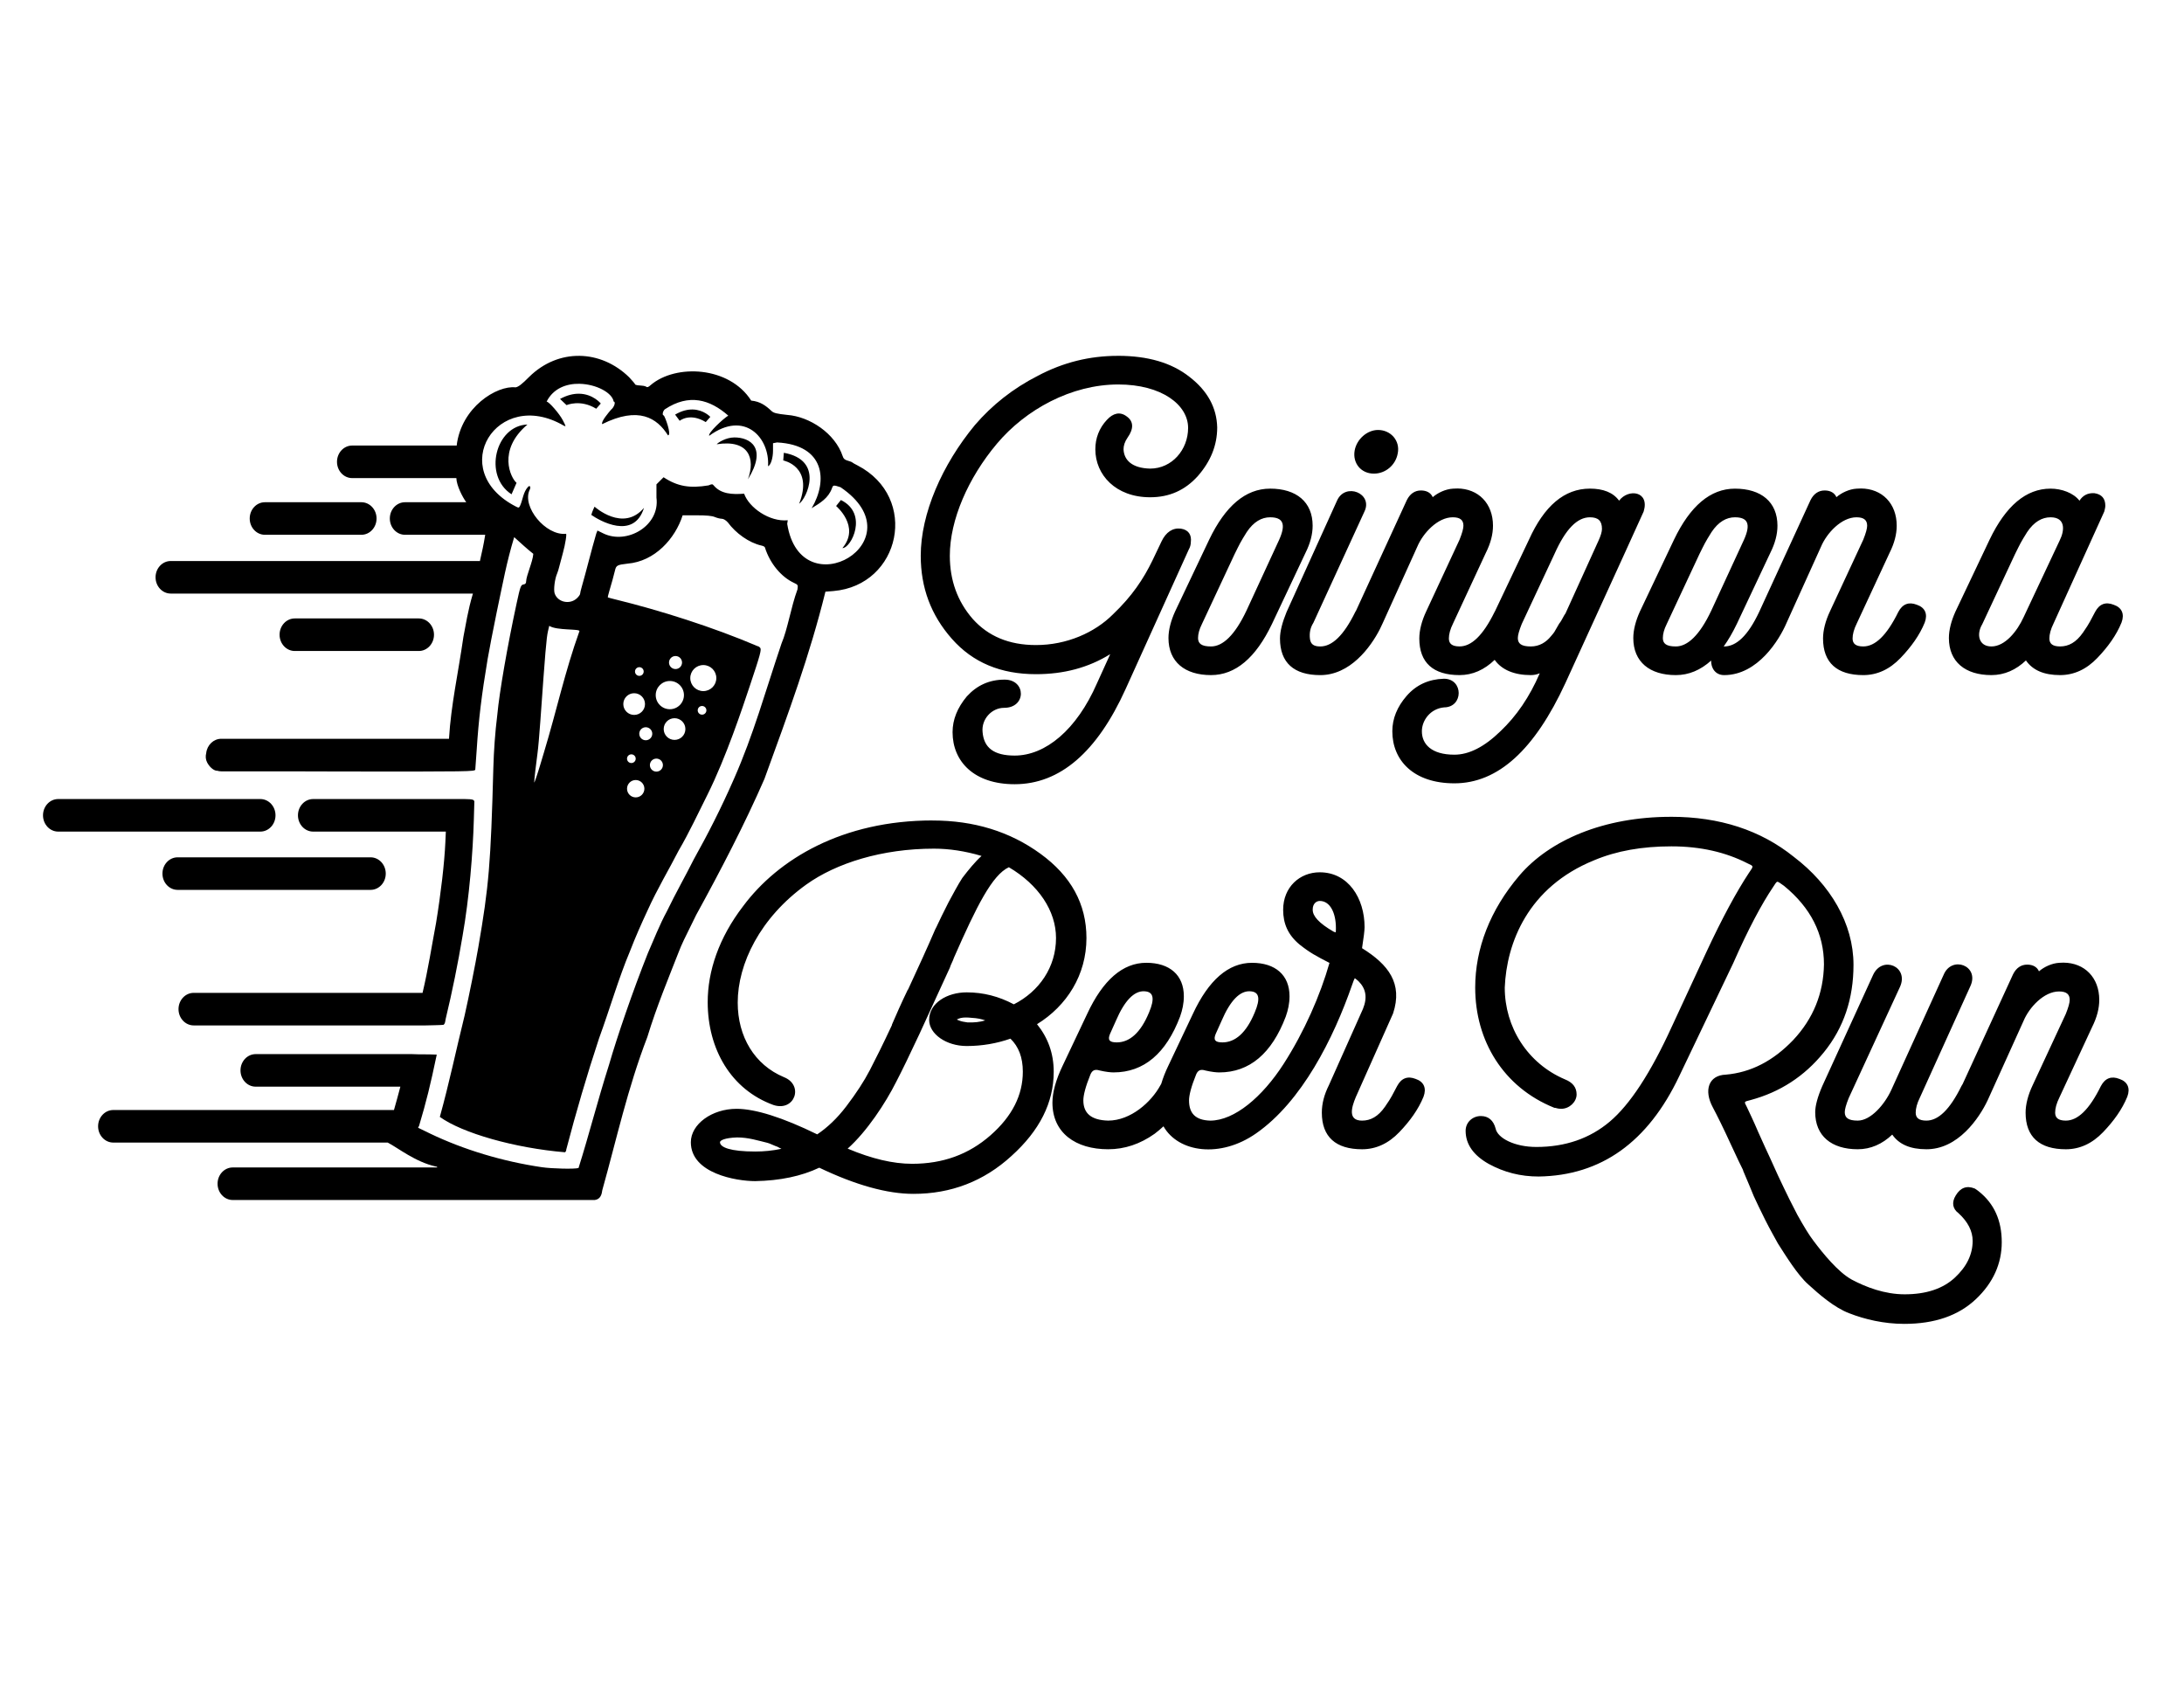 <?xml version="1.0" encoding="UTF-8" standalone="no"?>
<svg
   xmlns:dc="http://purl.org/dc/elements/1.1/"
   xmlns:cc="http://creativecommons.org/ns#"
   xmlns:rdf="http://www.w3.org/1999/02/22-rdf-syntax-ns#"
   xmlns:svg="http://www.w3.org/2000/svg"
   xmlns="http://www.w3.org/2000/svg"
   xmlns:sodipodi="http://sodipodi.sourceforge.net/DTD/sodipodi-0.dtd"
   xmlns:inkscape="http://www.inkscape.org/namespaces/inkscape"
   width="11in"
   height="8.5in"
   viewBox="0 0 279.4 215.9"
   version="1.1"
   id="svg933"
   inkscape:version="1.0beta2 (2b71d25, 2019-12-03)"
   sodipodi:docname="beerrun-shirt.svg">
  <defs
     id="defs927">
    <inkscape:path-effect
       update_on_knot_move="true"
       attempt_force_join="true"
       miter_limit="4"
       offset="2"
       unit="mm"
       linejoin_type="round"
       lpeversion="1"
       is_visible="true"
       id="path-effect94"
       effect="offset" />
  </defs>
  <sodipodi:namedview
     units="in"
     id="base"
     pagecolor="#ffffff"
     bordercolor="#666666"
     borderopacity="1.0"
     inkscape:pageopacity="0.0"
     inkscape:pageshadow="2"
     inkscape:zoom="0.44407127"
     inkscape:cx="644.57889"
     inkscape:cy="356.47034"
     inkscape:document-units="mm"
     inkscape:current-layer="layer1"
     inkscape:document-rotation="0"
     showgrid="false"
     inkscape:window-width="1440"
     inkscape:window-height="855"
     inkscape:window-x="0"
     inkscape:window-y="23"
     inkscape:window-maximized="0"
     inkscape:snap-global="false" />
  <g
     inkscape:label="Layer 1"
     inkscape:groupmode="layer"
     id="layer1">
    <g
       transform="matrix(1.098,0,0,1.098,15.158,85.802)"
       id="g121">
      <path
         id="path1528"
         style="fill:#000000;stroke-width:0.134"
         d="m 53.711,-36.688 c -2.074,-0.027 -4.161,0.772 -5.865,2.454 -0.838,0.846 -1.243,1.158 -1.577,1.216 -2.181,-0.248 -6.335,2.302 -6.868,6.786 -0.038,-0.003 -0.077,-0.007 -0.116,-0.007 h -0.014 -12.038 c -0.002,-2e-6 -0.003,-2e-6 -0.004,0 -0.977,-1.3e-5 -1.77,0.849 -1.77,1.896 -1.4e-5,1.047 0.792,1.897 1.77,1.897 0.002,2e-6 0.003,2e-6 0.004,0 h 12.038 c 0.005,1.8e-5 0.009,1.8e-5 0.014,0 0.027,-2.14e-4 0.053,-0.004 0.079,-0.005 0.023,0.872 0.732,2.245 1.157,2.816 h -7.133 c -0.002,-2e-6 -0.003,-2e-6 -0.004,0 -0.977,-1.3e-5 -1.77,0.849 -1.77,1.896 -1.4e-5,1.047 0.792,1.897 1.77,1.897 0.002,2e-6 0.003,2e-6 0.004,0 h 9.34 c -0.208,1.282 -0.352,1.866 -0.619,3.064 -0.049,-0.005 -0.098,-0.009 -0.148,-0.009 H 41.948 6.093 c -0.001,-2e-6 -0.003,-2e-6 -0.004,0 -0.977,-1.4e-5 -1.77,0.849 -1.77,1.896 -1.37e-5,1.047 0.792,1.897 1.77,1.897 0.001,2e-6 0.003,2e-6 0.004,0 H 41.296 c -0.592,1.966 -0.847,3.736 -1.106,5.033 -0.622,4.313 -1.441,7.908 -1.683,11.884 H 11.98 c -0.002,-2.6e-6 -0.003,-2.6e-6 -0.004,0 -0.908,-1.32e-5 -1.656,0.733 -1.757,1.677 -0.092,0.357 -0.067,0.74 0.11,1.08 0.256,0.491 0.667,0.868 1.042,0.958 0.013,0.003 0.064,0.006 0.139,0.009 0.149,0.044 0.305,0.069 0.466,0.069 0.002,3e-6 0.003,3e-6 0.004,0 h 7.482 c 2.175,0.009 4.539,0.016 7.162,0.019 14.356,0.015 14.916,0.006 14.947,-0.229 0.018,-0.135 0.092,-1.178 0.166,-2.319 0.227,-3.536 0.557,-6.273 1.276,-10.571 0.148,-0.883 0.666,-3.558 1.05,-5.419 0.751,-3.55 1.145,-5.801 2.041,-8.764 0.718,0.647 1.505,1.377 2.227,1.944 -0.066,0.94 -0.81,2.504 -0.838,3.22 0,0.211 -0.09,0.316 -0.297,0.346 -0.318,0.046 -0.38,0.218 -0.819,2.251 -1.072,4.968 -1.998,10.312 -2.238,12.912 -0.263,2.076 -0.411,4.325 -0.462,6.155 -0.303,11.234 -0.518,13.801 -1.751,20.94 -0.359,2.077 -1.072,5.632 -1.597,7.961 -1.018,4.111 -1.775,7.799 -2.888,11.812 2.614,1.889 8.731,3.631 14.586,4.12 0.082,-0.05 0.148,-0.198 0.148,-0.327 1.121,-4.283 2.413,-8.708 3.825,-12.966 1.249,-3.412 2.282,-7.015 3.596,-10.131 0.616,-1.6 1.329,-3.21 2.035,-4.721 1.165,-2.584 2.53,-4.831 3.628,-6.987 1.212,-2.065 2.335,-4.473 3.362,-6.521 2.183,-4.373 4.112,-10.211 4.916,-12.613 1.259,-3.761 1.405,-4.297 1.223,-4.516 -0.077,-0.092 -0.197,-0.168 -0.268,-0.168 -5.198,-2.222 -11.451,-4.194 -16.497,-5.43 -0.515,-0.126 -0.955,-0.244 -0.977,-0.262 -0.023,-0.018 0.047,-0.325 0.155,-0.683 0.244,-0.809 0.576,-2.013 0.677,-2.457 0.134,-0.585 0.265,-0.657 1.446,-0.791 3.211,-0.26 5.579,-2.937 6.436,-5.632 h 1.635 c 1.15,0 1.777,0.059 2.115,0.201 0.264,0.11 0.628,0.201 0.808,0.201 0.198,0 0.477,0.167 0.707,0.423 0.926,1.262 2.458,2.371 3.922,2.701 0.222,0.044 0.404,0.15 0.404,0.235 0.602,1.897 1.922,3.423 3.356,4.098 0.494,0.229 0.509,0.255 0.433,0.772 -0.774,2.115 -1.131,4.584 -1.862,6.309 -1.893,5.607 -3.245,10.568 -5.54,15.769 -1.492,3.409 -3.026,6.408 -4.677,9.366 -0.943,1.889 -2.083,3.876 -3.151,6.088 -0.801,1.465 -1.55,3.355 -2.2,4.843 -1.727,4.324 -3.595,9.775 -4.511,12.953 -1.404,4.438 -2.321,8.12 -3.568,12.076 -0.412,0.144 -3.112,0.085 -4.305,-0.095 -4.54,-0.67 -9.076,-2.037 -12.979,-3.909 -0.736,-0.353 -1.362,-0.656 -1.391,-0.674 -0.029,-0.018 0.011,-0.11 0.088,-0.204 0.869,-2.907 1.333,-4.812 2.068,-8.325 -1.175,-0.057 -1.885,-0.006 -2.885,-0.059 h -18.207 -0.004 c -0.977,-1e-5 -1.77,0.849 -1.77,1.896 -1.3e-5,1.047 0.792,1.897 1.77,1.897 0.002,5e-6 0.003,5e-6 0.004,0 h 16.852 c -0.226,0.894 -0.488,1.792 -0.746,2.72 h -32.698 -0.004 c -0.977,-10e-6 -1.77,0.849 -1.77,1.896 -1.33e-5,1.047 0.792,1.897 1.77,1.897 0.001,1e-5 0.003,1e-5 0.004,0 H 31.369 c 1.199,0.621 3.221,2.258 5.595,2.787 0.119,0.002 0.189,0.05 0.172,0.111 h -23.818 -0.004 c -0.977,-1e-5 -1.77,0.849 -1.77,1.896 -1.3e-5,1.047 0.792,1.897 1.77,1.897 0.002,5e-6 0.003,5e-6 0.004,0 h 42.168 c 0.694,-0.085 0.829,-0.703 0.883,-1.147 0.001,-0.003 0.002,-0.006 0.003,-0.009 1.657,-5.912 2.941,-11.844 5.249,-17.841 1.077,-3.548 2.529,-7.02 3.662,-9.924 0.341,-0.876 0.58,-1.382 2.021,-4.282 2.841,-5.172 5.663,-10.59 7.957,-15.856 2.834,-7.788 5.267,-14.369 7.106,-21.81 l 0.927,-0.074 c 7.834,-0.67 10.041,-10.904 2.8,-14.643 -0.294,-0.146 -0.565,-0.301 -0.602,-0.343 -0.037,-0.042 -0.277,-0.135 -0.533,-0.206 -0.35,-0.098 -0.496,-0.23 -0.584,-0.527 -0.883,-2.645 -3.832,-4.603 -6.459,-4.801 -1.237,-0.133 -1.578,-0.218 -1.83,-0.456 -0.667,-0.625 -1.302,-1.105 -2.367,-1.211 -2.556,-4.015 -8.796,-4.285 -11.702,-1.818 -0.266,0.247 -0.416,0.306 -0.518,0.204 -0.419,-0.214 -0.913,-0.076 -1.294,-0.253 0,-0.06 -0.316,-0.442 -0.702,-0.848 -1.654,-1.62 -3.716,-2.473 -5.79,-2.499 z m 2.58e-4,3.256 c 1.935,0.038 3.818,1.033 3.984,2.074 0.274,0.001 0.062,0.659 -0.301,0.937 -0.256,0.3 -1.207,1.398 -1.034,1.687 4.233,-2.11 6.389,-0.723 7.663,1.307 0.472,-0.013 -0.378,-2.285 -0.502,-2.325 -0.197,0 -0.108,-0.493 0.128,-0.703 2.838,-1.882 5.267,-1.139 7.398,0.73 -0.571,0.342 -2.403,2.032 -2.222,2.35 4.155,-3.043 7.075,0.268 6.856,3.549 0.314,-0.119 0.579,-0.951 0.579,-1.817 v -0.868 l 0.475,-0.089 c 5.573,0.294 5.935,4.446 4.028,7.662 1.016,-0.622 1.94,-1.171 2.366,-2.323 0.131,-0.387 0.18,-0.393 1.001,-0.121 9.154,6.218 -4.631,14.262 -6.217,4.262 l 0.064,-0.414 c -2.144,0.205 -4.514,-1.477 -5.085,-3.097 -1.401,0.114 -2.712,0.032 -3.541,-0.958 -0.14,-0.176 -0.214,-0.177 -0.606,-0.008 -2.16,0.356 -3.59,0.137 -5.238,-0.948 -0.276,0.276 -0.552,0.552 -0.828,0.827 v 1.541 c 0.438,3.285 -3.434,5.512 -6.179,4.18 l -0.693,-0.341 -0.14,0.351 c -0.578,1.967 -1.175,4.419 -1.678,6.154 -0.115,0.395 -0.208,0.79 -0.208,0.878 0,0.088 -0.166,0.316 -0.368,0.506 -0.826,0.776 -2.233,0.476 -2.591,-0.551 -0.152,-0.436 0.007,-1.713 0.293,-2.353 0.066,-0.147 0.177,-0.508 0.247,-0.803 0.07,-0.294 0.254,-0.987 0.409,-1.539 0.293,-1.046 0.504,-2.402 0.351,-2.26 -2.356,0.226 -5.138,-3.154 -4.222,-5.112 0.175,-0.327 0.04,-0.592 -0.182,-0.357 -0.566,0.61 -0.608,1.479 -0.909,2.153 -0.138,0.303 -0.173,0.313 -0.502,0.141 -8.225,-4.228 -2.206,-13.955 5.569,-9.43 0.287,0.148 0.28,0.113 -0.122,-0.655 -0.394,-0.752 -1.61,-2.144 -1.872,-2.144 0.787,-1.556 2.324,-2.104 3.829,-2.075 z m -0.042,1.155 c -0.635,-0.009 -1.379,0.15 -2.223,0.609 l 0.76,0.722 c 0,0 1.595,-0.722 3.456,0.418 0.304,-0.342 0.532,-0.608 0.532,-0.608 0,0 -0.903,-1.118 -2.525,-1.141 z m 13.247,1.839 c -0.584,-0.016 -1.278,0.132 -2.062,0.595 l 0.532,0.722 c 0,0 1.176,-0.989 3.037,0.15 0.304,-0.342 0.532,-0.608 0.532,-0.608 0,0 -0.753,-0.825 -2.038,-0.859 z m -19.268,1.751 c -3.718,0.121 -5.195,5.97 -1.852,8.129 l 0.583,-1.338 c -0.661,-0.539 -2.286,-3.778 1.269,-6.791 z m 24.093,1.503 c -0.961,0.007 -1.886,0.595 -2.039,0.795 3.738,-0.583 4.527,1.646 3.635,4.082 2.296,-3.691 0.239,-4.89 -1.596,-4.877 z m 5.78,1.79 -0.068,0.892 c 0,0 3.567,0.686 1.852,5.042 0.857,-0.583 2.984,-5.076 -1.784,-5.934 z m 6.649,5.502 -0.56,0.698 c 0,0 2.861,2.39 0.734,4.903 1.037,0.003 3.049,-4.025 -0.174,-5.601 z m -67.111,0.257 c -0.977,-1.4e-5 -1.77,0.849 -1.77,1.896 -1.4e-5,1.047 0.792,1.897 1.77,1.897 0.002,2e-6 0.003,2e-6 0.004,0 h 11.235 c 0.005,1.8e-5 0.009,1.8e-5 0.014,0 0.972,-0.008 1.756,-0.855 1.756,-1.897 -1.03e-4,-1.042 -0.784,-1.888 -1.756,-1.896 H 28.3 17.065 c -0.002,-3e-6 -0.003,-3e-6 -0.004,0 z m 38.408,0.517 c 0,0 -0.274,0.549 -0.377,0.96 0.926,0.652 4.949,2.988 6.139,-0.823 -2.437,2.883 -5.762,-0.137 -5.762,-0.137 z M 20.539,-6.097 c -0.977,-1.32e-5 -1.77,0.849 -1.77,1.896 -1.3e-5,1.047 0.792,1.897 1.77,1.897 0.002,2.6e-6 0.003,2.6e-6 0.004,0 h 14.447 c 0.005,1.87e-5 0.009,1.87e-5 0.014,0 0.972,-0.008 1.756,-0.855 1.756,-1.897 -1.03e-4,-1.042 -0.784,-1.888 -1.756,-1.896 h -0.014 -14.447 c -0.002,-2.6e-6 -0.003,-2.6e-6 -0.004,0 z m 29.649,0.861 c 0.853,0.574 3.632,0.321 3.516,0.627 -1.719,4.799 -2.621,9.136 -4.134,14.128 -0.09,0.294 -0.27,0.896 -0.401,1.338 -0.367,1.236 -0.728,2.289 -0.733,2.141 -0.007,-0.213 0.248,-2.46 0.388,-3.412 0.07,-0.478 0.219,-2.164 0.331,-3.747 0.57,-8.069 0.707,-9.684 0.888,-10.455 z m 14.714,3.517 c 0.419,-4.71e-5 0.759,0.34 0.759,0.759 4.5e-5,0.419 -0.34,0.759 -0.759,0.759 -0.419,1.871e-5 -0.759,-0.34 -0.759,-0.759 -5.1e-5,-0.419 0.34,-0.759 0.759,-0.759 z m 3.236,1.053 c 0.838,5.108e-5 1.517,0.679 1.517,1.517 -5.1e-5,0.838 -0.679,1.517 -1.517,1.517 -0.838,-5.06e-5 -1.517,-0.679 -1.517,-1.517 5e-5,-0.838 0.679,-1.517 1.517,-1.517 z m -7.452,0.247 c 0.279,1.719e-5 0.506,0.227 0.506,0.506 -1.5e-5,0.279 -0.226,0.506 -0.506,0.506 -0.279,-1.77e-5 -0.506,-0.226 -0.506,-0.506 -1.27e-4,-0.279 0.226,-0.506 0.506,-0.506 z m 3.553,1.61 c 0.908,2.02e-5 1.644,0.736 1.644,1.644 1.27e-4,0.908 -0.736,1.644 -1.644,1.644 -0.908,1.245e-4 -1.644,-0.736 -1.644,-1.644 0,-0.908 0.736,-1.644 1.644,-1.644 z m -4.157,1.424 c 0.698,1.153e-4 1.264,0.566 1.264,1.264 2.5e-5,0.698 -0.566,1.264 -1.264,1.264 -0.698,2.94e-5 -1.264,-0.566 -1.264,-1.264 -3e-5,-0.698 0.566,-1.264 1.264,-1.264 z m 7.911,1.486 c 0.279,1.77e-5 0.506,0.227 0.506,0.506 -1.5e-5,0.279 -0.226,0.506 -0.506,0.506 -0.279,-1.72e-5 -0.506,-0.226 -0.506,-0.506 -1.27e-4,-0.279 0.226,-0.506 0.506,-0.506 z m -3.205,1.424 c 0.698,1.153e-4 1.264,0.566 1.264,1.264 2.5e-5,0.698 -0.566,1.264 -1.264,1.264 -0.698,2.93e-5 -1.264,-0.566 -1.264,-1.264 -3e-5,-0.698 0.566,-1.264 1.264,-1.264 z m -3.367,1.053 c 0.004,-3.64e-5 0.009,-3.64e-5 0.013,0 0.419,-4.71e-5 0.759,0.339 0.759,0.758 4.5e-5,0.419 -0.34,0.759 -0.759,0.759 -0.419,-9.76e-5 -0.758,-0.34 -0.758,-0.759 3.5e-5,-0.414 0.332,-0.751 0.746,-0.758 z m -1.671,3.158 h 0.007 c 0.279,1.72e-5 0.506,0.226 0.506,0.506 -1.5e-5,0.279 -0.226,0.506 -0.506,0.506 -0.279,-1.7e-5 -0.506,-0.226 -0.506,-0.506 -1e-5,-0.277 0.222,-0.502 0.499,-0.506 z m 2.923,0.495 c 0.419,-4.7e-5 0.759,0.34 0.759,0.759 4.6e-5,0.419 -0.34,0.759 -0.759,0.759 -0.419,-9.7e-5 -0.758,-0.34 -0.758,-0.759 -5.1e-5,-0.419 0.339,-0.759 0.758,-0.759 z m -2.421,2.497 c 0.004,-2.1e-5 0.007,-2.1e-5 0.011,0 0.559,3.4e-5 1.011,0.453 1.011,1.011 -3.6e-5,0.559 -0.453,1.011 -1.011,1.011 -0.559,-3.5e-5 -1.011,-0.453 -1.011,-1.011 0,-0.554 0.446,-1.005 1,-1.011 z m -67.276,2.215 c -0.977,-1.5e-5 -1.77,0.849 -1.77,1.896 -1.33e-5,1.047 0.792,1.897 1.77,1.897 0.001,3e-6 0.003,3e-6 0.004,0 H 16.525 c 0.005,1.8e-5 0.009,1.8e-5 0.014,0 0.972,-0.008 1.756,-0.855 1.756,-1.897 -1.03e-4,-1.042 -0.784,-1.888 -1.756,-1.896 h -0.014 -23.545 c -0.001,-3e-6 -0.003,-3e-6 -0.004,0 z m 29.705,0 c -0.977,-1.5e-5 -1.77,0.849 -1.77,1.896 -1.4e-5,1.047 0.792,1.897 1.77,1.897 0.002,3e-6 0.003,3e-6 0.004,0 h 15.456 l -0.056,1.252 c -0.106,2.363 -0.519,5.945 -1.085,9.4 -0.512,2.713 -0.93,5.449 -1.572,8.134 H 8.769 8.764 c -0.977,-1e-5 -1.77,0.849 -1.77,1.896 -1.32e-5,1.047 0.792,1.897 1.77,1.897 0.001,5e-6 0.003,5e-6 0.004,0 h 27.024 c 0.167,-0.007 1.946,-0.032 2.084,-0.072 0.193,-0.162 0.186,-0.368 0.25,-0.702 0.759,-3.152 1.43,-6.46 1.956,-9.614 0.798,-4.494 1.21,-9.798 1.319,-13.535 l 0.062,-2.161 c -0.044,-0.213 -0.183,-0.274 -1.107,-0.287 H 22.684 c -0.002,-3e-6 -0.003,-3e-6 -0.004,0 z m -15.789,6.789 c -0.977,-1.4e-5 -1.77,0.849 -1.77,1.896 -1.36e-5,1.047 0.792,1.897 1.77,1.897 0.001,3e-6 0.003,3e-6 0.004,0 H 29.37 c 0.005,1.8e-5 0.009,1.8e-5 0.014,0 0.972,-0.008 1.756,-0.855 1.756,-1.897 -1.03e-4,-1.042 -0.784,-1.888 -1.756,-1.896 H 29.37 6.895 c -0.001,-3e-6 -0.003,-3e-6 -0.004,0 z"
         inkscape:connector-curvature="0" />
      <path
         id="path49"
         style="font-style:normal;font-variant:normal;font-weight:900;font-stretch:normal;font-size:96.219px;line-height:1.25;font-family:Selfie;-inkscape-font-specification:'Selfie Heavy';font-variant-ligatures:normal;font-variant-caps:normal;font-variant-numeric:normal;font-variant-east-asian:normal;fill:#000000;fill-opacity:1;stroke:none;stroke-width:0.552"
         d="m 116.44,-36.689 c -3.281,0 -6.341,0.752 -9.298,2.31 -5e-4,4.36e-4 -0.002,7.08e-4 -0.002,0.001 l -0.002,8.6e-4 c -2.947,1.501 -5.358,3.43 -7.343,5.737 -0.001,0.001 -0.002,0.003 -0.004,0.004 -3.841,4.641 -6.319,10.337 -6.319,15.232 0,3.725 1.191,6.92 3.623,9.676 2.451,2.778 5.702,4.125 9.808,4.125 3.23,0 6.086,-0.752 8.63,-2.322 0.006,-0.003 0.011,-0.007 0.016,-0.011 1.2e-4,-8.04e-5 1.5e-4,-2.038e-4 2.9e-4,-2.913e-4 l -1.547,3.404 c -6.8e-4,0.001 -10e-4,0.003 -0.002,0.004 -2.358,5.395 -5.983,8.408 -9.588,8.408 -2.428,0 -3.591,-0.917 -3.736,-2.752 -1.5e-4,-0.002 -3.2e-4,-0.003 -5e-4,-0.005 -0.142,-1.474 1.049,-2.806 2.519,-2.806 2.6,0 2.566,-3.285 0.053,-3.285 -1.786,0 -3.23,0.667 -4.401,1.949 -0.003,0.003 -0.006,0.006 -0.009,0.01 -1.097,1.316 -1.657,2.699 -1.657,4.16 0,3.407 2.488,6.066 7.232,6.066 5.295,0 9.616,-3.768 12.928,-11.085 l 7.364,-16.265 -0.016,0.03 c 0.183,-0.305 0.247,-0.613 0.251,-0.869 0.119,-0.886 -0.296,-1.452 -1.145,-1.582 -0.002,-3.06e-4 -0.004,-5.91e-4 -0.006,-8.55e-4 -0.948,-0.126 -1.744,0.395 -2.262,1.488 l -1.06,2.225 c -1.046,2.143 -2.353,4.13 -4.6,6.272 -0.002,0.002 -0.003,0.003 -0.005,0.005 -2.117,2.117 -5.378,3.57 -8.96,3.57 -3.151,0 -5.57,-1.037 -7.357,-3.026 l -0.001,-0.001 c -1.803,-2.061 -2.682,-4.537 -2.682,-7.383 0,-4.164 2.131,-9.064 5.495,-13.058 3.345,-3.972 8.663,-6.89 14.135,-6.89 5.046,0 8.133,2.368 8.133,5.06 0,2.552 -1.893,4.74 -4.421,4.742 -2.15,-0.051 -3.053,-1.019 -3.102,-2.255 5.1e-4,-0.409 0.138,-0.881 0.476,-1.364 0.699,-0.991 0.738,-1.871 -0.119,-2.469 -0.784,-0.586 -1.582,-0.363 -2.293,0.407 4.4e-4,-5.06e-4 5.1e-4,-0.001 0.001,-0.002 l -0.002,0.002 c -0.901,0.959 -1.349,2.136 -1.349,3.43 0,2.981 2.376,5.59 6.384,5.59 2.261,0 4.079,-0.826 5.567,-2.481 0.001,-0.001 0.002,-0.002 0.003,-0.003 1.472,-1.69 2.244,-3.555 2.244,-5.649 3e-5,-0.002 3e-5,-0.005 0,-0.007 -0.056,-2.279 -1.107,-4.252 -3.239,-5.893 -2.079,-1.64 -4.847,-2.445 -8.337,-2.445 z m 1.02,7.051 c 10e-4,6.07e-4 0.002,5.06e-4 0.003,0.001 l -0.009,-0.006 c 0.002,0.002 0.004,0.004 0.006,0.005 z m 7.481,14.668 c -0.001,0.007 10e-4,0.012 0,0.018 l 0.003,-0.041 c 0,0.007 -0.003,0.016 -0.003,0.023 z m 21.808,-13.083 c -1.258,0 -2.49,1.069 -2.724,2.414 0,6.67e-4 0,0.001 0,0.002 -0.242,1.45 0.739,2.67 2.248,2.67 1.36,0 2.537,-1.002 2.775,-2.355 0.302,-1.461 -0.792,-2.732 -2.299,-2.732 z m 2.299,2.732 c 0,0.001 -5e-5,0.002 0,0.003 l 0.002,-0.01 c 0,0.002 -0.002,0.004 -0.002,0.006 z m 6.934,4.085 c -0.16,-0.001 -0.323,0.005 -0.489,0.019 -0.868,0.047 -1.78,0.481 -2.367,0.992 -0.222,-0.505 -0.702,-0.781 -1.375,-0.781 -0.715,0 -1.277,0.392 -1.638,1.115 -0.002,0.003 -0.003,0.006 -0.005,0.009 l -5.905,12.856 c -0.031,0.05 -0.063,0.103 -0.095,0.162 -0.002,0.003 -0.003,0.006 -0.005,0.009 -1.36,2.771 -2.715,4.022 -4.083,4.022 -0.78,0 -1.111,-0.282 -1.195,-0.862 -5e-5,-2.327e-4 0,-3.348e-4 0,-5.563e-4 -0.096,-0.726 0.051,-1.349 0.381,-1.868 0.007,-0.011 0.013,-0.023 0.019,-0.035 l 5.934,-12.928 -0.005,0.009 c 1.075,-2.149 -2.22,-3.474 -3.176,-1.307 l -5.88,12.977 c -0.002,0.003 -0.003,0.007 -0.005,0.01 -0.483,1.18 -0.763,2.234 -0.763,3.077 0,2.826 1.631,4.265 4.689,4.265 0.014,0 0.012,-2.918e-4 0.012,-2.918e-4 0,0 -0.015,2.918e-4 0.009,2.918e-4 0.037,0 0.068,-0.002 0.09,-0.003 0.07,-0.001 0.145,-0.003 0.218,-0.007 0.064,-0.004 0.128,-0.009 0.186,-0.015 0.044,-0.004 0.092,-0.008 0.14,-0.014 0.064,-0.007 0.128,-0.016 0.191,-0.026 0.041,-0.006 0.081,-0.013 0.119,-0.02 0.069,-0.012 0.139,-0.025 0.21,-0.04 0.014,-0.003 0.028,-0.006 0.038,-0.009 3.249,-0.718 5.341,-4.224 6.07,-5.925 l 4.024,-8.896 c 0.001,-0.003 0.002,-0.005 0.003,-0.007 0.66,-1.574 2.372,-3.424 4.129,-3.424 0.874,0 1.245,0.33 1.245,0.98 0,0.328 -0.141,0.851 -0.454,1.635 l -3.864,8.309 c -0.542,1.139 -0.822,2.246 -0.822,3.196 0,2.826 1.631,4.265 4.689,4.265 1.523,0 2.884,-0.615 4.091,-1.775 0.833,1.174 2.299,1.775 4.208,1.775 0.38,0 0.727,-0.073 1.046,-0.213 -1.189,2.761 -2.714,4.988 -4.584,6.756 -0.001,9.362e-4 -0.002,0.002 -0.003,0.003 -1.876,1.824 -3.661,2.726 -5.36,2.726 -2.682,0 -3.788,-1.233 -3.788,-2.729 0,-1.281 0.998,-2.638 2.596,-2.783 l -0.026,0.001 c 2.293,0 2.293,-3.338 0,-3.338 -0.003,-4.633e-5 -0.006,-4.633e-5 -0.009,0 -1.78,0.056 -3.222,0.718 -4.343,2.007 -1.101,1.266 -1.661,2.65 -1.661,4.112 0,3.407 2.488,6.066 7.232,6.066 5.096,0 9.353,-3.932 12.928,-11.667 l 6.994,-15.312 2.119,-4.663 c 0.005,-0.012 0.01,-0.024 0.014,-0.036 0.714,-2.363 -1.78,-2.689 -2.866,-1.251 -0.702,-0.967 -1.875,-1.403 -3.4,-1.403 -2.973,0 -5.321,2.011 -7.1,5.946 l -3.948,8.316 c -0.016,0.027 -0.034,0.057 -0.051,0.09 -0.002,0.003 -0.003,0.006 -0.005,0.009 -1.36,2.771 -2.715,4.022 -4.083,4.022 -0.884,0 -1.245,-0.327 -1.245,-0.927 0,-0.473 0.143,-1.064 0.499,-1.777 0.001,-0.003 0.003,-0.005 0.004,-0.008 l 3.811,-8.204 c 0.546,-1.091 0.825,-2.142 0.825,-3.15 0,-2.592 -1.705,-4.32 -4.166,-4.336 z m -0.489,0.019 c 0.002,-6.6e-5 0.002,-5.06e-4 0.004,-5.66e-4 l -0.009,8.6e-4 c 0.002,-1.45e-4 0.003,-1.42e-4 0.005,-2.92e-4 z m 47.525,-0.019 c -0.16,-0.001 -0.323,0.005 -0.489,0.019 -0.868,0.047 -1.78,0.481 -2.367,0.992 -0.222,-0.505 -0.702,-0.781 -1.375,-0.781 -0.715,0 -1.277,0.392 -1.638,1.115 -0.002,0.003 -0.003,0.006 -0.005,0.009 l -5.987,13.033 c -1.305,2.765 -2.66,4.016 -4.08,4.016 -0.019,0 -0.035,0.005 -0.053,0.006 0.537,-0.747 1.045,-1.615 1.521,-2.608 6.7e-4,-5.703e-4 10e-4,-0.001 0.002,-0.002 l 3.918,-8.312 0.003,-0.006 c 0.544,-1.089 0.823,-2.138 0.823,-3.144 0,-2.776 -1.909,-4.318 -4.954,-4.318 -2.856,0 -5.216,2.016 -7.098,5.941 l -3.974,8.371 c -0.001,0.002 -0.002,0.004 -0.003,0.005 -0.487,1.082 -0.767,2.136 -0.767,3.086 0,2.776 1.909,4.318 4.954,4.318 1.511,0 2.878,-0.58 4.114,-1.692 -0.02,0.842 0.472,1.692 1.516,1.692 3.944,0 6.445,-4.153 7.261,-6.058 l 4.024,-8.896 c 10e-4,-0.003 0.002,-0.005 0.003,-0.007 0.66,-1.574 2.371,-3.424 4.129,-3.424 0.874,0 1.245,0.33 1.245,0.98 0,0.328 -0.141,0.851 -0.454,1.635 l -3.863,8.309 c -0.542,1.139 -0.822,2.246 -0.822,3.196 0,2.826 1.632,4.265 4.689,4.265 1.627,0 3.077,-0.676 4.343,-1.997 1.235,-1.289 2.214,-2.645 2.814,-4.119 0.001,-0.002 0.002,-0.005 0.003,-0.007 0.372,-0.993 0.04,-1.748 -0.916,-2.071 -0.931,-0.369 -1.667,-0.095 -2.157,0.824 -0.002,0.003 -0.003,0.006 -0.005,0.009 -1.36,2.771 -2.715,4.022 -4.083,4.022 -0.884,0 -1.245,-0.327 -1.245,-0.927 0,-0.473 0.143,-1.064 0.499,-1.777 10e-4,-0.003 0.003,-0.005 0.004,-0.008 l 3.812,-8.204 c 0.546,-1.091 0.825,-2.142 0.825,-3.15 0,-2.592 -1.705,-4.32 -4.166,-4.336 z m 6.516,13.547 c 0.003,0.001 0.006,9.103e-4 0.009,0.002 l -0.016,-0.006 c 0.003,8.597e-4 0.004,0.003 0.007,0.003 z M 202.528,-21.217 c 0.002,-6.6e-5 0.003,-5.05e-4 0.004,-5.66e-4 l -0.009,8.6e-4 c 0.002,-1.45e-4 0.003,-1.42e-4 0.005,-2.92e-4 z m -68.35,-8.59e-4 c -2.856,0 -5.216,2.016 -7.098,5.941 l -3.974,8.371 c -10e-4,0.002 -0.002,0.004 -0.003,0.005 -0.487,1.082 -0.767,2.136 -0.767,3.086 0,2.776 1.909,4.318 4.954,4.318 2.856,0 5.216,-2.016 7.097,-5.941 6.7e-4,-5.703e-4 0.001,-0.001 0.002,-0.002 l 3.918,-8.312 0.003,-0.006 c 0.544,-1.089 0.823,-2.138 0.823,-3.144 0,-2.776 -1.909,-4.318 -4.954,-4.318 z m 90.928,0 c -2.856,0 -5.216,2.016 -7.098,5.941 l -3.973,8.371 c -0.001,0.002 -0.002,0.004 -0.003,0.005 -0.487,1.082 -0.767,2.136 -0.767,3.086 0,2.776 1.909,4.318 4.954,4.318 1.513,0 2.862,-0.605 4.022,-1.708 0.787,1.137 2.099,1.708 3.978,1.708 1.627,0 3.077,-0.676 4.343,-1.997 1.235,-1.289 2.214,-2.645 2.814,-4.119 0.001,-0.002 0.002,-0.005 0.003,-0.007 0.372,-0.993 0.04,-1.748 -0.916,-2.071 -0.931,-0.368 -1.666,-0.095 -2.156,0.823 -0.591,1.074 -0.577,1.206 -1.414,2.41 -0.803,1.154 -1.678,1.623 -2.675,1.623 -0.884,0 -1.245,-0.327 -1.245,-0.927 0,-0.473 0.143,-1.064 0.499,-1.777 0.002,-0.003 0.003,-0.007 0.005,-0.01 l 5.881,-12.98 c 0.007,-0.016 0.013,-0.033 0.017,-0.05 0.053,-0.212 0.115,-0.462 0.115,-0.653 0,-0.834 -0.423,-1.326 -1.254,-1.453 -0.008,-0.001 -0.017,-0.002 -0.025,-0.003 -0.753,-0.05 -1.341,0.254 -1.733,0.874 -0.701,-0.909 -2.073,-1.404 -3.372,-1.404 z m 7.357,13.529 c 0.003,0.001 0.006,9.103e-4 0.009,0.002 l -0.016,-0.006 c 0.003,8.597e-4 0.004,0.003 0.007,0.003 z M 134.179,-17.88 c 1.485,0 1.887,0.756 1.059,2.609 v 2.84e-4 l -3.813,8.262 c -1.359,2.875 -2.767,4.175 -4.133,4.175 -1.113,0 -1.51,-0.341 -1.51,-0.98 0,-0.473 0.142,-1.011 0.446,-1.618 10e-4,-0.002 0.002,-0.005 0.003,-0.007 l 3.814,-8.158 v -8.6e-4 c 0.631,-1.263 0.626,-1.304 1.41,-2.56 0.802,-1.202 1.738,-1.723 2.723,-1.723 z m 37.26,0 c 0.962,0 1.404,0.404 1.404,1.351 0,0.329 -0.137,0.791 -0.398,1.363 l -3.854,8.49 c -0.002,0.002 -0.005,0.005 -0.007,0.007 -0.122,0.122 -0.5,0.924 -0.636,1.06 -0.087,0.087 -0.204,0.323 -0.362,0.586 -0.002,0.003 -0.003,0.006 -0.005,0.009 -0.266,0.479 -0.293,0.544 -0.653,0.956 -0.003,0.003 -0.005,0.006 -0.008,0.01 -0.586,0.733 -1.372,1.215 -2.369,1.215 -1.113,0 -1.51,-0.341 -1.51,-0.98 0,-0.328 0.141,-0.851 0.454,-1.635 l 3.81,-8.149 c 6.8e-4,-0.002 0.001,-0.003 0.002,-0.005 1.307,-2.929 2.664,-4.278 4.131,-4.278 z m 16.896,0 c 1.485,0 1.887,0.756 1.058,2.609 v 2.84e-4 l -3.813,8.262 c -1.359,2.875 -2.767,4.175 -4.133,4.175 -1.113,0 -1.51,-0.341 -1.51,-0.98 0,-0.473 0.142,-1.011 0.446,-1.618 0.001,-0.002 0.002,-0.005 0.003,-0.007 l 3.814,-8.158 v -8.6e-4 c 0.631,-1.263 0.626,-1.304 1.41,-2.56 0.802,-1.202 1.738,-1.723 2.723,-1.723 z m 36.772,0 c 1.734,0 1.68,1.473 1.064,2.704 -0.001,0.002 -0.002,0.004 -0.003,0.006 l -4.185,8.901 c -6.7e-4,0.001 -0.001,0.002 -0.002,0.003 -0.773,1.701 -2.193,3.432 -3.761,3.432 -1.494,0 -1.765,-1.428 -1.075,-2.579 0.005,-0.009 0.01,-0.017 0.014,-0.026 l 3.814,-8.158 v -8.59e-4 c 0.631,-1.263 0.626,-1.304 1.41,-2.56 0.802,-1.202 1.738,-1.723 2.723,-1.723 z"
         inkscape:connector-curvature="0"
         sodipodi:nodetypes="ccccccscscccccsccssccssccccccccccsccsssscccccccssccccccccccccccccccscccsccscccscccccscccccccccsscscccccccccccssccsscscccsscccccsscccccsccccsscccsccccccccccscccscccccsscccsscscccssccssccccccsscccsccccccccccccccccsscccccccccccsscsccccccssccccsccccccccccccccssccccccccsccccccccsscccccccccssccccccccccccsccccccc" />
      <path
         inkscape:connector-curvature="0"
         d="m 180.882,17.013 c -7.851,0 -14.142,2.727 -17.652,6.831 -3.432,4.022 -5.156,8.535 -5.156,13.064 0,6.209 3.294,11.613 9.189,13.992 0.044,0.018 0.091,0.024 0.138,0.02 0.197,0.067 0.429,0.107 0.713,0.107 0.942,0 1.775,-0.81 1.775,-1.669 0,-0.833 -0.466,-1.401 -1.349,-1.754 l 0.005,0.002 c -4.391,-1.86 -7.025,-6.095 -7.027,-10.694 0.21,-5.203 2.7,-11.707 10.414,-14.835 0.001,-4.94e-4 0.002,-9.94e-4 0.003,-0.002 2.606,-1.094 5.586,-1.62 9,-1.62 3.402,0 6.325,0.681 8.874,1.982 0.003,0.002 0.005,0.003 0.008,0.004 0.73,0.343 0.714,0.281 0.149,1.108 -0.001,0.001 -0.002,0.003 -0.003,0.004 -1.441,2.188 -3.09,5.222 -4.948,9.203 l -4.027,8.689 c -6.7e-4,4.97e-4 -0.001,9.97e-4 -0.002,0.002 -2.483,5.442 -4.895,9.102 -7.234,11.077 -2.325,1.963 -5.174,2.951 -8.554,2.951 -2.537,0 -4.523,-1.029 -4.747,-2.15 -0.001,-0.006 -0.003,-0.012 -0.005,-0.018 -0.241,-0.905 -0.818,-1.435 -1.712,-1.435 -0.946,0 -1.775,0.706 -1.775,1.722 0,1.574 0.926,2.863 2.692,3.856 0.001,6.73e-4 0.002,0.001 0.003,0.002 1.794,0.978 3.691,1.466 5.808,1.466 0.002,1.4e-5 0.003,1.4e-5 0.005,0 7.279,-0.108 12.723,-4.003 16.365,-11.662 l 6.305,-13.192 c 0.001,-0.003 0.003,-0.006 0.004,-0.009 1.745,-3.966 3.325,-6.912 4.637,-8.855 0.001,-0.002 0.002,-0.003 0.003,-0.005 0.47,-0.727 0.44,-0.693 0.771,-0.491 0.131,0.08 0.292,0.195 0.498,0.349 3.111,2.542 4.657,5.599 4.658,9.147 -0.052,3.368 -1.243,6.32 -3.575,8.808 -2.342,2.446 -4.93,3.786 -7.868,4.043 l 0.017,-10e-4 c -2.009,0.061 -2.607,1.812 -1.52,3.818 0,10e-4 0.002,0.002 0.002,0.003 8e-5,1.17e-4 0,1.47e-4 0,2.94e-4 0.527,1.001 1.213,2.373 2.057,4.221 0.804,1.759 1.269,2.688 1.457,3.065 9.7e-4,0.036 0.009,0.071 0.022,0.105 0.53,1.273 0.953,2.224 1.215,2.906 0.002,0.006 0.004,0.012 0.007,0.017 0.319,0.691 0.744,1.594 1.329,2.763 0.585,1.17 1.119,2.078 1.487,2.763 0.003,0.006 0.007,0.013 0.011,0.019 0.846,1.321 2.294,3.684 3.549,4.777 1.22,1.114 3.016,2.687 4.751,3.339 1.777,0.7 4.037,1.238 6.409,1.238 3.556,0 6.331,-0.968 8.359,-2.888 2.015,-1.906 3.005,-4.151 3.005,-6.623 0,-2.522 -0.875,-4.507 -2.707,-5.95 -0.006,-0.005 -0.012,-0.009 -0.019,-0.014 -0.147,-0.098 -0.262,-0.213 -0.402,-0.283 -0.007,-0.004 -0.015,-0.007 -0.022,-0.01 -0.936,-0.374 -1.666,-0.1 -2.211,0.808 -0.498,0.81 -0.374,1.562 0.342,2.082 l -0.025,-0.02 c 1.117,1.016 1.653,2.114 1.653,3.228 0,1.589 -0.702,3.014 -2.079,4.29 -1.363,1.263 -3.3,1.936 -5.842,1.936 -2.322,0 -4.493,-0.825 -6.165,-1.713 v -2.89e-4 c -1.593,-0.874 -3.354,-3.049 -4.463,-4.528 -6.6e-4,-8.37e-4 -0.001,-0.002 -0.002,-0.003 -0.519,-0.675 -1.141,-1.711 -1.88,-3.03 v -10e-4 c -0.688,-1.322 -1.215,-2.377 -1.584,-3.166 -9.7e-4,-0.002 -0.002,-0.005 -0.003,-0.007 -0.368,-0.737 -0.896,-1.897 -1.584,-3.433 -6.6e-4,-8.37e-4 -10e-4,-0.002 -0.002,-0.003 -0.318,-0.69 -0.793,-1.692 -1.374,-3.011 l -0.002,-0.004 c -0.583,-1.379 -1.064,-2.341 -1.326,-2.917 -0.002,-0.003 -0.003,-0.006 -0.005,-0.01 -0.326,-0.652 -0.376,-0.589 0.45,-0.806 6.7e-4,-9.9e-5 0.001,-2e-4 0.002,-3.04e-4 3.399,-0.917 6.255,-2.75 8.521,-5.555 2.325,-2.866 3.456,-6.267 3.456,-10.197 0,-4.823 -2.706,-9.352 -6.947,-12.574 -3.875,-3.12 -8.651,-4.671 -14.325,-4.671 z m 33.182,44.114 v -0.002 l -0.002,0.003 c 0,-5.06e-4 0.002,-0.001 0.002,-0.002 z M 94.85,17.437 c -10.471,0 -17.972,4.485 -22.059,9.969 -4.46e-4,6.07e-4 -10e-4,0.001 -0.002,0.002 l -0.001,0.002 c -2.841,3.7 -4.137,7.574 -4.137,11.194 0,5.459 2.704,10.185 7.663,11.983 0.003,10e-4 0.006,0.002 0.009,0.003 2.468,0.802 3.568,-2.317 1.204,-3.25 l 0.005,0.002 c -3.426,-1.432 -5.384,-4.713 -5.384,-8.685 0,-4.505 2.591,-9.875 7.984,-13.75 3.494,-2.503 8.831,-4.184 14.877,-4.184 1.772,0 3.636,0.279 5.548,0.849 -0.747,0.671 -1.516,1.614 -2.231,2.551 -0.004,0.005 -0.007,0.01 -0.011,0.015 -0.435,0.653 -1.233,2.143 -1.604,2.832 -10e-4,0.003 -0.003,0.005 -0.004,0.008 l -0.795,1.589 c -0.373,0.747 -0.587,1.276 -0.731,1.517 -0.008,0.013 -0.015,0.027 -0.021,0.042 -0.102,0.256 -0.367,0.838 -0.738,1.687 -0.369,0.792 -0.586,1.329 -0.683,1.523 -0.001,0.003 -0.003,0.006 -0.004,0.009 l -1.734,3.775 c -0.027,0.025 -0.049,0.055 -0.065,0.088 -0.744,1.542 -1.329,2.871 -1.807,3.986 -0.014,0.034 -0.022,0.07 -0.023,0.106 -1.02,2.186 -1.896,3.94 -2.564,5.225 -0.679,1.306 -1.57,2.669 -2.729,4.197 -1.106,1.458 -2.257,2.516 -3.403,3.285 -4.009,-1.963 -7.211,-2.976 -9.398,-2.976 -2.86,0 -5.325,1.784 -5.325,3.894 0,3.646 5.31,4.53 7.497,4.53 0.002,1.7e-5 0.004,1.7e-5 0.005,0 2.888,-0.052 5.373,-0.575 7.461,-1.565 4.259,2.036 7.925,3.049 10.971,3.049 4.364,0 8.194,-1.456 11.429,-4.421 3.279,-2.957 4.916,-6.209 4.916,-9.804 0,-2.126 -0.663,-3.955 -1.945,-5.542 3.478,-2.139 5.759,-5.744 5.759,-10.035 0,-3.977 -1.798,-7.231 -5.365,-9.825 -3.554,-2.585 -7.742,-3.87 -12.569,-3.87 z m 8.891,5.452 c 3.448,2.028 5.493,5.076 5.493,8.244 0,3.384 -1.949,6.218 -4.914,7.725 -1.744,-0.923 -3.54,-1.394 -5.497,-1.394 -2.277,0 -4.371,1.243 -4.371,3.205 0,1.645 1.994,3.046 4.371,3.046 1.815,0 3.529,-0.306 5.101,-0.858 0.955,0.926 1.443,2.188 1.443,3.851 0,2.709 -1.223,5.177 -3.768,7.41 -2.539,2.229 -5.543,3.318 -9.133,3.318 -2.219,0 -4.698,-0.583 -7.509,-1.768 2.24,-1.989 4.434,-5.339 5.649,-7.767 l 0.002,-0.003 c 0.691,-1.329 1.593,-3.187 2.706,-5.571 3.3e-4,-4.99e-4 6.7e-4,-9.99e-4 0.001,-0.002 l 3.55,-7.735 c 0.006,-0.013 0.011,-0.027 0.015,-0.042 0.098,-0.343 0.308,-0.658 0.473,-1.153 l -0.01,0.025 c 2.647,-6.02 4.463,-9.644 6.399,-10.533 z m 36.222,0.588 c -2.332,0 -4.265,1.723 -4.265,4.371 0,1.62 0.567,2.923 1.906,4.039 0.002,0.002 0.004,0.003 0.006,0.005 1.222,0.968 1.938,1.342 3.485,2.139 -1.063,3.737 -2.922,8.008 -5.35,11.78 -2.468,3.833 -5.721,6.593 -8.546,6.595 -1.702,-0.05 -2.467,-0.831 -2.467,-2.357 0,-0.595 0.247,-1.594 0.825,-3.014 v -2.93e-4 c 0.207,-0.495 0.519,-0.64 1.076,-0.469 0.007,0.002 0.013,0.004 0.02,0.006 0.702,0.162 1.26,0.219 1.602,0.219 3.543,0 6.123,-2.227 7.743,-6.493 6.9e-4,-0.002 0.001,-0.004 0.002,-0.006 0.274,-0.766 0.441,-1.54 0.441,-2.376 0,-2.452 -1.639,-3.894 -4.371,-3.894 -2.756,0 -5.058,2.019 -6.886,5.942 v 5.06e-4 10e-4 l -2.86,6.038 c -0.363,0.75 -0.634,1.456 -0.829,2.114 -0.03,0.049 -0.06,0.099 -0.088,0.152 -1.074,1.992 -3.481,4.134 -6.097,4.136 -1.986,-0.051 -2.891,-0.861 -2.891,-2.357 0,-0.595 0.247,-1.594 0.825,-3.014 v -2.94e-4 c 0.207,-0.495 0.52,-0.64 1.076,-0.469 0.007,0.002 0.013,0.004 0.02,0.005 0.702,0.162 1.26,0.219 1.602,0.219 3.543,0 6.123,-2.227 7.743,-6.493 6.9e-4,-0.002 0.001,-0.004 0.002,-0.006 0.274,-0.766 0.441,-1.54 0.441,-2.376 0,-2.452 -1.639,-3.894 -4.371,-3.894 -2.756,0 -5.058,2.019 -6.886,5.942 v 5.06e-4 10e-4 l -2.86,6.038 c -0.806,1.666 -1.194,3.141 -1.194,4.31 0,3.532 2.709,5.431 6.49,5.431 1.923,0 3.724,-0.603 5.414,-1.802 0.002,-0.001 0.003,-0.002 0.005,-0.004 0.374,-0.277 0.704,-0.571 1.031,-0.866 1.721,3.045 6.612,3.753 10.799,0.818 5.317,-3.706 9.002,-11.035 11.182,-17.309 0.159,-0.457 0.24,-0.668 0.309,-0.766 0.006,0.004 0.012,0.008 0.019,0.013 0.1,0.068 0.23,0.181 0.413,0.339 0.864,0.867 1.059,1.893 0.516,3.228 l -3.965,8.882 c -0.546,1.093 -0.825,2.142 -0.825,3.203 0,2.826 1.631,4.265 4.689,4.265 1.627,0 3.077,-0.676 4.343,-1.997 1.235,-1.289 2.214,-2.645 2.814,-4.119 0.001,-0.003 0.002,-0.005 0.003,-0.007 0.372,-0.993 0.04,-1.748 -0.916,-2.071 -0.931,-0.368 -1.666,-0.095 -2.156,0.823 -0.591,1.074 -0.577,1.206 -1.414,2.41 -0.803,1.154 -1.678,1.624 -2.675,1.624 -1.673,0 -1.24,-1.518 -0.738,-2.722 1.1e-4,-2.89e-4 0,-5.06e-4 0,-10e-4 l 4.342,-9.742 c 0.004,-0.009 0.008,-0.018 0.011,-0.028 1.148,-3.497 -0.539,-5.677 -3.618,-7.596 0.19,-1.209 0.295,-2.079 0.295,-2.455 0,-3.354 -1.893,-6.384 -5.219,-6.384 z m 11.172,24.072 c 0.003,10e-4 0.006,10e-4 0.009,0.002 l -0.016,-0.006 c 0.003,10e-4 0.004,0.003 0.007,0.003 z m -11.172,-20.734 c 1.201,0 1.881,1.38 1.881,3.152 0,0.257 -0.006,0.406 -0.026,0.512 -0.059,-0.015 -0.137,-0.043 -0.242,-0.086 -1.709,-0.987 -2.434,-1.807 -2.434,-2.545 v -0.053 c 0,-0.649 0.417,-0.98 0.821,-0.98 z m 86.653,7.187 c -0.16,-10e-4 -0.323,0.005 -0.489,0.019 -0.868,0.047 -1.78,0.481 -2.367,0.992 -0.222,-0.505 -0.702,-0.781 -1.376,-0.781 -0.715,0 -1.277,0.392 -1.638,1.115 -0.002,0.003 -0.003,0.006 -0.005,0.009 L 214.867,48.147 c -0.047,0.07 -0.093,0.143 -0.137,0.226 -0.002,0.003 -0.003,0.006 -0.005,0.009 -1.36,2.771 -2.715,4.023 -4.083,4.023 -0.884,0 -1.245,-0.327 -1.245,-0.927 0,-0.473 0.143,-1.064 0.499,-1.777 0.002,-0.003 0.003,-0.007 0.005,-0.01 l 5.882,-12.982 c 1.054,-2.356 -2.182,-3.569 -3.131,-1.291 l -6.089,13.396 c -0.772,1.699 -2.398,3.591 -3.92,3.591 -1.113,0 -1.51,-0.341 -1.51,-0.98 0,-0.329 0.141,-0.851 0.455,-1.636 l 5.982,-12.971 c 6.7e-4,-9.96e-4 0.001,-0.002 0.002,-0.003 1.053,-2.353 -2.059,-3.668 -3.126,-1.409 -6.7e-4,9.96e-4 -10e-4,0.002 -0.002,0.003 l -5.934,12.98 c -6.8e-4,0.002 -0.001,0.003 -0.002,0.005 -0.537,1.234 -0.819,2.285 -0.819,3.03 0,2.776 1.909,4.318 4.954,4.318 1.513,0 2.862,-0.605 4.022,-1.708 0.787,1.137 2.099,1.708 3.978,1.708 0.018,0 0.019,-4.35e-4 0.02,-5.06e-4 0,0 -0.017,5.06e-4 0.014,5.06e-4 0.047,0 0.089,-0.003 0.122,-0.004 6.7e-4,2e-6 0.001,2e-6 0.002,0 0.052,-0.002 0.111,-0.002 0.167,-0.005 0.087,-0.005 0.171,-0.012 0.254,-0.02 0.011,-10e-4 0.023,-0.002 0.035,-0.004 3.595,-0.38 5.91,-4.22 6.683,-6.024 l 4.024,-8.895 c 0.001,-0.003 0.002,-0.005 0.003,-0.007 0.66,-1.574 2.371,-3.424 4.129,-3.424 0.874,0 1.245,0.33 1.245,0.98 0,0.328 -0.141,0.851 -0.454,1.635 l -3.863,8.309 c -0.542,1.139 -0.822,2.246 -0.822,3.196 0,2.826 1.631,4.265 4.689,4.265 1.627,0 3.077,-0.676 4.343,-1.997 1.235,-1.289 2.214,-2.645 2.814,-4.119 0.001,-0.003 0.002,-0.005 0.003,-0.007 0.372,-0.993 0.04,-1.748 -0.916,-2.071 -0.931,-0.369 -1.667,-0.095 -2.157,0.824 -0.002,0.003 -0.003,0.006 -0.005,0.009 -1.36,2.771 -2.715,4.023 -4.083,4.023 -0.884,0 -1.245,-0.327 -1.245,-0.927 0,-0.473 0.143,-1.064 0.499,-1.777 0.001,-0.003 0.003,-0.005 0.004,-0.008 l 3.811,-8.204 c 0.546,-1.091 0.825,-2.142 0.825,-3.15 0,-2.592 -1.705,-4.32 -4.166,-4.336 z m 6.516,13.547 c 0.003,10e-4 0.006,10e-4 0.009,0.002 l -0.016,-0.006 c 0.003,10e-4 0.004,0.003 0.007,0.003 z m -7.005,-13.528 c 0.002,-6e-5 0.003,-4.35e-4 0.004,-5.06e-4 l -0.009,10e-4 c 0.002,-1.47e-4 0.003,-1.42e-4 0.005,-2.93e-4 z m -106.646,3.314 c 0.076,0.002 0.153,0.008 0.23,0.02 6.7e-4,9.8e-5 0.001,1.94e-4 0.002,2.88e-4 0.837,0.12 1.057,0.804 0.356,2.459 -6.7e-4,8.3e-4 -0.001,0.002 -0.002,0.003 -0.981,2.375 -2.277,3.475 -3.757,3.475 -0.866,0 -1.073,-0.289 -0.79,-0.975 l 0.685,-1.528 c 6.8e-4,-0.002 0.001,-0.003 0.002,-0.005 1.026,-2.394 2.132,-3.476 3.274,-3.449 z m 12.314,0 c 0.076,0.002 0.153,0.008 0.23,0.02 6.7e-4,9.8e-5 0.001,1.94e-4 0.002,2.88e-4 0.837,0.12 1.058,0.804 0.356,2.459 -6.7e-4,8.3e-4 -0.001,0.002 -0.002,0.003 -0.981,2.375 -2.277,3.475 -3.757,3.475 -0.866,0 -1.073,-0.289 -0.79,-0.975 l 0.685,-1.528 c 6.8e-4,-0.002 10e-4,-0.003 0.002,-0.005 1.026,-2.394 2.132,-3.476 3.274,-3.449 z m -33.084,3.057 c 0.2,-5.06e-4 0.421,0.012 0.665,0.037 0.005,6.31e-4 0.01,0.001 0.015,0.002 0.657,0.035 1.184,0.141 1.593,0.301 -0.615,0.189 -1.315,0.267 -2.081,0.23 -0.364,-0.052 -0.695,-0.101 -1.024,-0.242 -0.007,-0.003 -0.015,-0.006 -0.022,-0.009 -0.113,-0.038 -0.123,-0.057 -0.179,-0.083 0.244,-0.139 0.557,-0.234 1.034,-0.236 z M 72.073,54.365 c 1.336,5.06e-4 2.407,0.36 3.531,0.627 0.003,7.28e-4 0.007,0.001 0.01,0.002 0.22,0.044 0.905,0.385 1.173,0.461 0.102,0.066 0.276,0.15 0.457,0.234 -1.017,0.217 -2.036,0.317 -3.056,0.317 -2.884,0 -4.106,-0.485 -4.106,-1.086 0,-0.193 0.494,-0.503 1.991,-0.556 z"
         style="font-style:normal;font-variant:normal;font-weight:900;font-stretch:normal;font-size:96.219px;line-height:1.25;font-family:Selfie;-inkscape-font-specification:'Selfie Heavy';font-variant-ligatures:normal;font-variant-caps:normal;font-variant-numeric:normal;font-variant-east-asian:normal;fill:#000000;fill-opacity:1;stroke:none;stroke-width:0.552"
         id="path116"
         sodipodi:nodetypes="ccsccsscccccsccccccccsccssccccccccccccccccccccccccccccscscccccccscscccccccccccccccccsccccccccccccsccccscscccccccccccccccsccsscccscscsccccscssscsssccccccccccccscccccsccccsccsscccccccsccccsccssccccssccccccccccssscccccscccccsccccccccsccsscccccscccccsscccccsscccccccsscscsccccccccssccssccccccsscccscccccccccccccccccsccccccccccsccccccccccccccccccccsscc" />
    </g>
  </g>
</svg>
